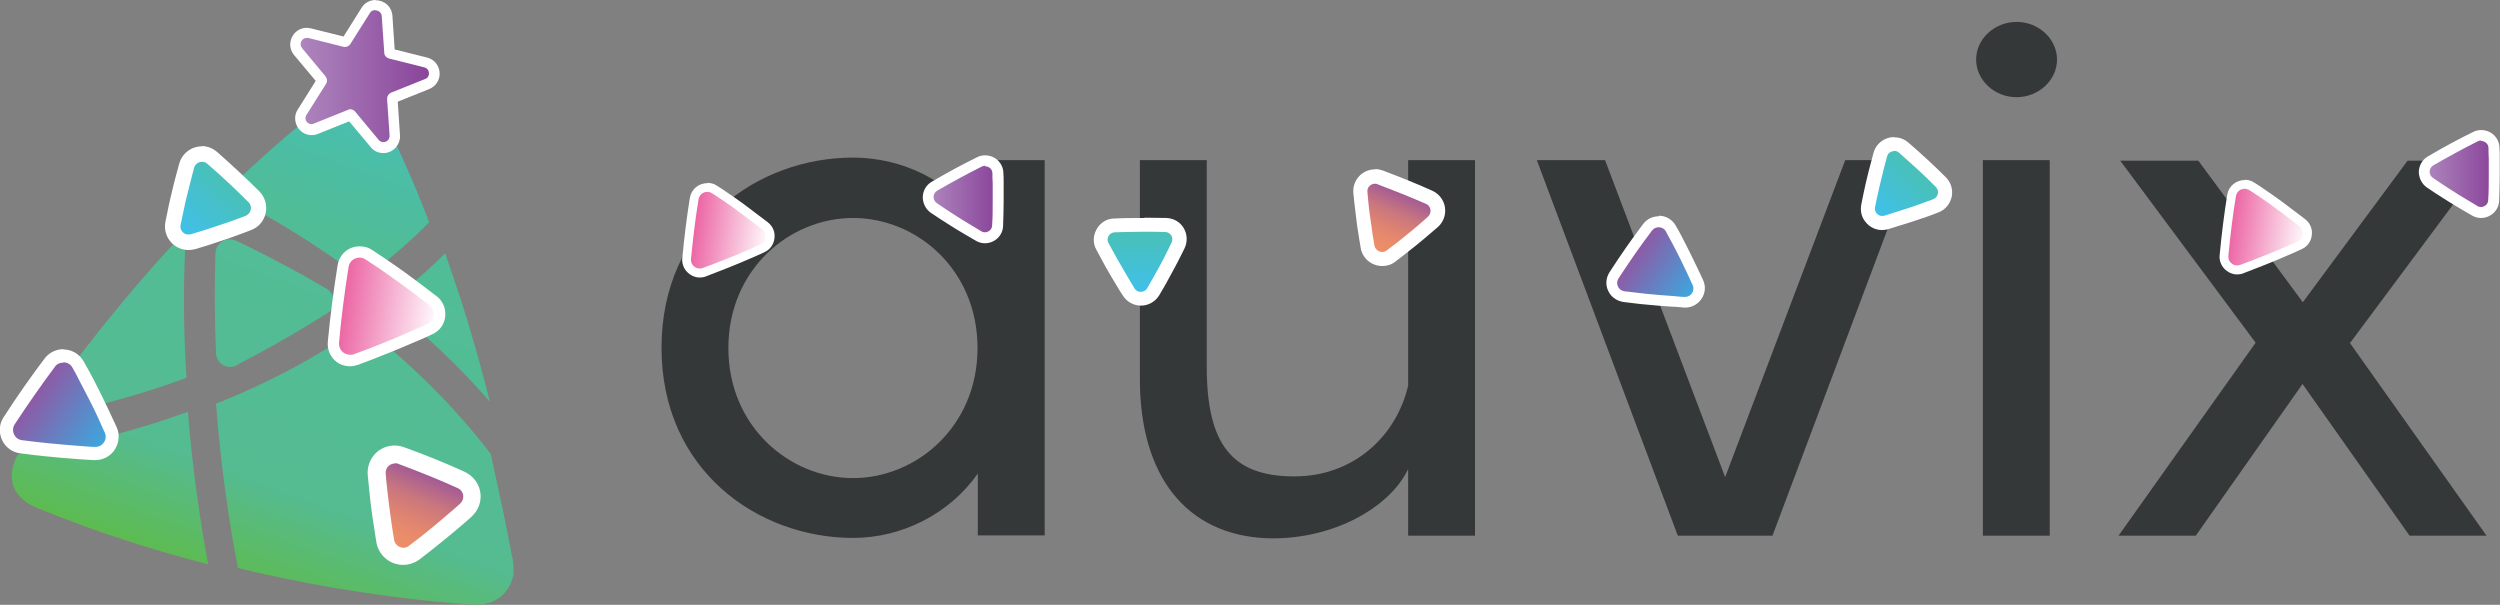 <?xml version="1.0" encoding="UTF-8"?>
<svg id="_Слой_1" data-name="Слой_1" xmlns="http://www.w3.org/2000/svg" xmlns:xlink="http://www.w3.org/1999/xlink" viewBox="0 0 89 21.53">
  <rect x="0" y="0" width="89" height="21.53" fill="#808080" stroke="none"/>
  <defs>
    <style>
      .cls-1 {
        fill: url(#_Безымянный_градиент_316);
      }

      .cls-2 {
        fill: url(#_Безымянный_градиент_268-3);
      }

      .cls-3 {
        fill: #fff;
      }

      .cls-4 {
        fill: url(#_Безымянный_градиент_7);
      }

      .cls-5 {
        fill: url(#_Безымянный_градиент_7-3);
      }

      .cls-6 {
        fill: url(#_Безымянный_градиент_268);
      }

      .cls-7 {
        fill: url(#_Безымянный_градиент_18);
      }

      .cls-8 {
        fill: url(#_Безымянный_градиент_268-2);
      }

      .cls-9 {
        fill: url(#_Безымянный_градиент_7-2);
      }

      .cls-10 {
        fill: url(#_Безымянный_градиент_222);
      }

      .cls-11 {
        fill: url(#_Безымянный_градиент_222-3);
      }

      .cls-12 {
        fill: url(#_Безымянный_градиент_222-2);
      }

      .cls-13 {
        fill: url(#_Безымянный_градиент_18-2);
      }

      .cls-14 {
        fill: url(#_Безымянный_градиент_316-2);
      }

      .cls-15 {
        fill: #353838;
      }

      .cls-16 {
        fill: url(#_Безымянный_градиент_26);
      }
    </style>
    <linearGradient id="_Безымянный_градиент_26" data-name="Безымянный градиент 26" x1="18.07" y1="-5.2" x2="8.35" y2="21.33" gradientUnits="userSpaceOnUse">
      <stop offset="0" stop-color="#fff"/>
      <stop offset=".03" stop-color="#e1f4f3"/>
      <stop offset=".08" stop-color="#b2e4e1"/>
      <stop offset=".13" stop-color="#8bd7d2"/>
      <stop offset=".18" stop-color="#6dcdc6"/>
      <stop offset=".23" stop-color="#58c5be"/>
      <stop offset=".28" stop-color="#4bc1b9"/>
      <stop offset=".33" stop-color="#47c0b8"/>
      <stop offset=".46" stop-color="#4dbda0"/>
      <stop offset=".52" stop-color="#51bd97"/>
      <stop offset=".85" stop-color="#55bb91"/>
      <stop offset="1" stop-color="#5fbb46"/>
    </linearGradient>
    <linearGradient id="_Безымянный_градиент_7" data-name="Безымянный градиент 7" x1="15.34" y1="6.25" x2="18.99" y2="6.25" gradientTransform="translate(-2.37 2.62) rotate(7.53)" gradientUnits="userSpaceOnUse">
      <stop offset="0" stop-color="#eb5d9f"/>
      <stop offset="1" stop-color="#fff"/>
    </linearGradient>
    <linearGradient id="_Безымянный_градиент_7-2" data-name="Безымянный градиент 7" x1="81.66" y1="-5.34" x2="84.53" y2="-5.34" xlink:href="#_Безымянный_градиент_7"/>
    <linearGradient id="_Безымянный_градиент_7-3" data-name="Безымянный градиент 7" x1="27.43" y1="1.94" x2="30.3" y2="1.94" xlink:href="#_Безымянный_градиент_7"/>
    <linearGradient id="_Безымянный_градиент_268" data-name="Безымянный градиент 268" x1="-48.51" y1="-83.1" x2="-45.57" y2="-83.1" gradientTransform="translate(-85.46 -15.25) rotate(133.22)" gradientUnits="userSpaceOnUse">
      <stop offset="0" stop-color="#4ac0b1"/>
      <stop offset="1" stop-color="#3fc0f0"/>
    </linearGradient>
    <linearGradient id="_Безымянный_градиент_268-2" data-name="Безымянный градиент 268" x1="-90.01" y1="-126.6" x2="-87.37" y2="-126.6" xlink:href="#_Безымянный_градиент_268"/>
    <linearGradient id="_Безымянный_градиент_268-3" data-name="Безымянный градиент 268" x1="-110.4" y1="-71.96" x2="-107.76" y2="-71.96" gradientTransform="translate(-31.38 118.4) rotate(90)" xlink:href="#_Безымянный_градиент_268"/>
    <linearGradient id="_Безымянный_градиент_222" data-name="Безымянный градиент 222" x1="86.31" y1="6.19" x2="88.81" y2="6.19" gradientUnits="userSpaceOnUse">
      <stop offset="0" stop-color="#af88be"/>
      <stop offset="1" stop-color="#884299"/>
    </linearGradient>
    <linearGradient id="_Безымянный_градиент_222-2" data-name="Безымянный градиент 222" x1="33.05" y1="7.09" x2="35.54" y2="7.09" xlink:href="#_Безымянный_градиент_222"/>
    <linearGradient id="_Безымянный_градиент_316" data-name="Безымянный градиент 316" x1="-36.1" y1="-102.63" x2="-32.74" y2="-102.63" gradientTransform="translate(-93.28 10.8) rotate(112.45)" gradientUnits="userSpaceOnUse">
      <stop offset="0" stop-color="#9251a0"/>
      <stop offset=".16" stop-color="#ac628f"/>
      <stop offset=".36" stop-color="#c9767e"/>
      <stop offset=".57" stop-color="#de8372"/>
      <stop offset=".77" stop-color="#ea8c6a"/>
      <stop offset=".97" stop-color="#ef8f68"/>
    </linearGradient>
    <linearGradient id="_Безымянный_градиент_316-2" data-name="Безымянный градиент 316" x1="-58.56" y1="-130.85" x2="-55.84" y2="-130.85" xlink:href="#_Безымянный_градиент_316"/>
    <linearGradient id="_Безымянный_градиент_18" data-name="Безымянный градиент 18" x1="-7.03" y1="-31.7" x2="-3.57" y2="-31.7" gradientTransform="translate(-11.51 43.87) rotate(35.25)" gradientUnits="userSpaceOnUse">
      <stop offset="0" stop-color="#9355a2"/>
      <stop offset="1" stop-color="#37ace2"/>
    </linearGradient>
    <linearGradient id="_Безымянный_градиент_18-2" data-name="Безымянный градиент 18" x1="36.64" y1="-68.67" x2="39.49" y2="-68.67" xlink:href="#_Безымянный_градиент_18"/>
    <linearGradient id="_Безымянный_градиент_222-3" data-name="Безымянный градиент 222" x1="10.52" y1="2.72" x2="15.46" y2="2.72" xlink:href="#_Безымянный_градиент_222"/>
  </defs>
  <g>
    <path class="cls-15" d="M34.81,7.91c-.97-1.49-2.71-2.3-4.44-2.3-3.39,0-6.82,2.4-6.82,6.77s3.44,6.77,6.82,6.77c1.72,0,3.42-.84,4.44-2.29v2.2h2.38V5.7h-2.38v2.21ZM30.37,17.02c-2.26,0-4.44-1.83-4.44-4.63s2.18-4.63,4.44-4.63,4.43,1.83,4.43,4.63-2.18,4.63-4.43,4.63ZM83.67,12.2l4.82-6.48h-2.78l-3.73,5.04-3.72-5.04h-2.78l4.82,6.48-4.88,6.87h2.75l3.8-5.4,3.81,5.4h2.74l-4.87-6.87ZM71.79.78c-.79,0-1.44.61-1.44,1.34s.65,1.34,1.44,1.34,1.44-.61,1.44-1.34-.65-1.34-1.44-1.34ZM50.13,13.73c-.43,1.83-1.97,3.23-4.05,3.23-2.23,0-3.12-1.15-3.12-3.91v-7.35h-2.38v7.8c0,3.46,1.66,5.53,4.49,5.66,2.31.09,4.39-1.06,5.06-2.46v2.37h2.38V5.7h-2.38v8.03ZM70.59,19.07h2.38V5.7h-2.38v13.37ZM61.42,17l-4.28-11.3h-2.43l5.02,13.37h3.37l5.02-13.37h-2.43l-4.28,11.3Z"/>
    <path class="cls-16" d="M8.44,12.99c.4-.21.79-.42,1.19-.64.48-.27.95-.54,1.42-.83.2-.12.39-.24.59-.36.33-.2.32-.68-.01-.88-.51-.3-1.02-.59-1.54-.86-.35-.19-.7-.37-1.06-.55-.2-.1-.41-.2-.62-.3-.34-.16-.73.07-.74.45-.04,1.18-.03,2.37.02,3.55.01.38.42.61.75.43ZM6.63,8.2c-1.21,1.27-2.42,2.69-3.69,4.33-.26.33-.52.68-.82,1.07-.33.43-.64.86-.94,1.26-.01.01-.02.03-.03.04,1.93-.32,3.77-.81,5.49-1.45-.12-1.83-.12-3.59-.01-5.25ZM15.28,7.93c-.03-.08-.06-.16-.09-.25-.47-1.2-.95-2.3-1.49-3.36-.21-.42-.52-.71-.88-.82-.02,0-.04-.01-.05-.02l-.07-.02c-.29-.06-.59,0-.89.14-.11.06-.22.13-.33.21-.55.42-1.11.88-1.67,1.37-.2.18-.39.34-.55.49-.24.22-.45.42-.66.61-.21.2-.43.41-.63.61.84.4,2.76,1.4,4.95,3.06.86-.64,1.66-1.33,2.37-2.05ZM18.28,20.21c0-.11-.01-.23-.04-.35-.05-.26-.1-.51-.15-.77-.1-.5-.2-1.02-.32-1.55-.11-.53-.21-.97-.3-1.38h0c-1.26-1.65-2.8-3.18-4.58-4.58-1.57,1.11-3.32,2.05-5.2,2.79.18,2.38.51,4.46.78,5.85.2.05.42.1.67.16.53.12,1.08.23,1.63.34.75.15,1.52.28,2.28.39.8.12,1.6.22,2.38.3.44.04.89.08,1.34.11.08,0,.15,0,.23,0,0,0,0,0,0,0,.15,0,.29-.03.42-.06.15-.05.3-.13.42-.23.05-.04.1-.09.15-.15.15-.18.25-.4.29-.64,0-.02,0-.03,0-.05,0-.02,0-.03,0-.05,0-.03,0-.05,0-.08,0-.02,0-.04,0-.06ZM.64,16.17c-.19.34-.26.67-.2.97h0s0,.04.01.06h0s0,.03,0,.04c.03.09.07.17.12.26.09.14.22.27.37.38.12.08.25.15.4.21,1.1.45,2.25.87,3.43,1.24h.01s.07.03.11.04c.5.16.99.3,1.45.43.36.1.71.2,1.07.29-.25-1.36-.55-3.26-.72-5.43-1.89.69-3.93,1.2-6.07,1.52ZM17.44,14.3c-.33-1.3-.67-2.52-1.05-3.68-.15-.46-.31-.92-.47-1.39-.02-.07-.05-.14-.07-.21-.64.63-1.33,1.22-2.08,1.79,1.37,1.09,2.6,2.26,3.67,3.49Z"/>
  </g>
  <g>
    <path class="cls-4" d="M12.46,12.84c-.17,0-.33-.07-.44-.2-.11-.12-.17-.29-.15-.45.09-.96.2-1.85.35-2.72.05-.29.29-.5.59-.5.12,0,.23.03.33.1.15.1.3.2.44.3.25.17.51.35.76.53.36.26.72.53,1.09.82.17.13.25.33.22.54-.02.21-.15.38-.34.47-.16.07-.32.15-.49.22-.39.17-.78.34-1.17.49-.32.13-.65.25-.97.37-.07.02-.14.04-.21.04h0Z"/>
    <path class="cls-3" d="M12.8,9.17c.07,0,.15.02.22.07.15.1.29.19.44.29.25.17.5.35.75.53.37.26.73.53,1.08.81.23.18.19.55-.08.67-.16.07-.32.14-.48.21-.38.17-.77.33-1.16.49-.32.13-.64.25-.97.37-.05.02-.09.02-.14.02-.22,0-.41-.19-.39-.43.08-.91.2-1.81.34-2.7.03-.2.21-.33.39-.33M12.8,8.77c-.39,0-.72.28-.78.67-.14.87-.26,1.76-.35,2.73-.02.22.05.44.2.61.15.17.37.26.59.26.09,0,.19-.02.28-.05.33-.12.66-.25.98-.38.39-.15.78-.32,1.18-.49.16-.07.33-.14.49-.22.26-.12.43-.35.46-.63.03-.28-.08-.55-.3-.72-.37-.28-.73-.56-1.09-.82-.25-.18-.51-.36-.76-.53-.15-.1-.3-.2-.45-.3-.13-.09-.28-.13-.44-.13h0Z"/>
  </g>
  <g>
    <path class="cls-9" d="M79.64,9.61c-.13,0-.26-.06-.35-.15-.09-.1-.13-.23-.12-.36.07-.76.16-1.46.27-2.14.04-.23.23-.39.46-.39.09,0,.18.03.26.08.12.08.23.15.35.23.2.14.4.28.6.42.28.2.57.42.86.64.13.1.2.26.18.42-.02.16-.12.3-.27.37-.13.06-.25.11-.38.17-.31.14-.62.27-.92.39-.25.1-.51.2-.77.29-.05.02-.11.03-.16.03h0Z"/>
    <path class="cls-3" d="M79.91,6.72c.06,0,.12.02.17.05.12.08.23.15.35.23.2.14.4.27.59.42.29.21.57.42.85.64.18.14.15.43-.06.53-.13.06-.25.11-.38.17-.3.13-.61.26-.92.38-.25.1-.51.2-.76.29-.04.01-.07.02-.11.02-.17,0-.33-.15-.31-.34.07-.71.15-1.42.27-2.13.03-.16.16-.26.31-.26M79.91,6.41c-.31,0-.57.22-.62.52-.11.69-.2,1.39-.27,2.15-.02.17.04.35.16.48.12.13.29.21.46.21.07,0,.15-.01.22-.04.26-.1.52-.2.77-.3.3-.12.62-.25.93-.39.13-.06.26-.11.38-.17.2-.09.34-.28.36-.5.03-.22-.06-.43-.24-.57-.29-.22-.58-.44-.86-.65-.2-.14-.4-.29-.6-.42-.12-.08-.23-.16-.35-.23-.1-.07-.22-.1-.34-.1h0Z"/>
  </g>
  <g>
    <path class="cls-5" d="M24.91,9.72c-.13,0-.26-.06-.35-.15-.09-.1-.13-.23-.12-.36.07-.76.16-1.46.27-2.14.04-.23.23-.39.46-.39.09,0,.18.03.26.08.12.08.23.15.35.23.2.14.4.28.6.42.28.2.57.42.86.64.13.1.2.26.18.42s-.12.3-.27.37c-.13.06-.25.11-.38.17-.31.13-.62.26-.92.39-.25.1-.51.2-.77.29-.05.02-.11.03-.16.03h0Z"/>
    <path class="cls-3" d="M25.18,6.83c.06,0,.12.02.17.05.12.08.23.15.35.23.2.14.4.27.59.42.29.21.57.42.85.64.18.14.15.43-.06.53-.13.06-.25.11-.38.17-.3.13-.61.26-.92.38-.25.1-.51.2-.76.29-.04.01-.07.02-.11.02-.17,0-.33-.15-.31-.34.07-.71.15-1.42.27-2.13.03-.16.16-.26.31-.26M25.18,6.52c-.31,0-.57.22-.62.52-.11.68-.2,1.39-.27,2.15-.02.17.04.35.16.48.12.13.29.21.46.21.07,0,.15-.01.22-.04.26-.1.52-.2.77-.3.3-.12.62-.25.93-.39.13-.06.26-.11.38-.17.2-.09.34-.28.36-.5.03-.22-.06-.43-.24-.57-.29-.22-.58-.44-.86-.65-.2-.14-.4-.29-.6-.42-.12-.08-.23-.16-.35-.23-.1-.07-.22-.1-.34-.1h0Z"/>
  </g>
  <g>
    <path class="cls-6" d="M6.71,8.63c-.17,0-.33-.08-.44-.21-.11-.13-.15-.3-.12-.47.03-.13.05-.26.08-.39.07-.31.14-.62.21-.92.06-.25.13-.5.2-.75.07-.24.29-.41.55-.41.14,0,.27.05.37.14.54.47,1.03.92,1.49,1.38.14.14.19.33.15.52-.04.19-.17.34-.35.41-.12.05-.25.09-.37.14-.21.08-.43.15-.65.23-.31.1-.63.21-.96.3-.05.02-.11.02-.16.02h0Z"/>
    <path class="cls-3" d="M7.19,5.76c.07,0,.13.02.19.07.51.44,1,.9,1.47,1.37.15.15.09.4-.1.48-.12.05-.24.09-.37.14-.21.08-.43.15-.64.22-.32.11-.63.21-.95.3-.03,0-.06.01-.08.01-.18,0-.32-.16-.28-.35.03-.13.05-.25.08-.38.06-.3.13-.61.21-.91.06-.25.13-.49.19-.74.04-.13.16-.21.28-.21M7.19,5.21c-.38,0-.71.25-.81.62-.07.25-.14.51-.2.75-.07.3-.15.61-.21.92-.03.13-.05.26-.08.39-.05.25.01.5.17.7.16.2.4.31.65.31.08,0,.16-.01.24-.03.33-.1.66-.2.97-.31.22-.07.44-.15.65-.23.13-.05.25-.09.37-.14.27-.1.46-.33.52-.61.06-.28-.03-.57-.23-.77-.46-.46-.96-.92-1.5-1.4-.15-.13-.35-.21-.55-.21h0Z"/>
  </g>
  <g>
    <path class="cls-8" d="M67,7.94c-.15,0-.29-.07-.39-.19-.1-.12-.13-.27-.1-.42.02-.12.05-.23.07-.35.06-.27.12-.55.19-.82.06-.22.11-.45.18-.67.06-.22.26-.37.49-.37.12,0,.24.04.33.12.49.42.92.83,1.33,1.24.12.12.17.29.14.46-.04.17-.15.31-.31.37-.11.04-.22.08-.33.12-.19.07-.39.14-.58.2-.28.09-.57.18-.86.27-.05.01-.1.02-.14.02h0Z"/>
    <path class="cls-3" d="M67.43,5.37c.06,0,.12.02.17.06.45.4.9.8,1.32,1.23.13.13.08.36-.09.43-.11.04-.22.08-.33.12-.19.07-.38.14-.57.2-.28.09-.57.18-.85.27-.03,0-.05.01-.07.01-.16,0-.29-.15-.26-.31.02-.11.05-.23.07-.34.06-.27.12-.54.19-.81.05-.22.11-.44.17-.66.03-.12.14-.19.25-.19M67.43,4.88c-.34,0-.64.23-.73.55-.06.23-.12.45-.18.68-.07.27-.13.55-.19.83-.02.12-.05.23-.07.35-.04.22.01.45.16.62.14.18.36.28.58.28.07,0,.14-.01.21-.03.3-.09.59-.18.87-.27.2-.07.39-.13.59-.2.11-.04.22-.08.34-.13.24-.09.41-.3.47-.55.05-.25-.02-.51-.2-.69-.42-.42-.86-.83-1.35-1.25-.14-.12-.31-.18-.49-.18h0Z"/>
  </g>
  <g>
    <path class="cls-2" d="M40.61,10.64c-.18,0-.34-.09-.43-.24-.06-.1-.12-.2-.18-.3-.15-.24-.29-.49-.42-.73-.11-.2-.22-.4-.33-.61-.08-.15-.08-.34,0-.49s.24-.25.42-.25c.36-.01.72-.02,1.06-.02.25,0,.5,0,.76.01.17,0,.33.1.42.24.09.15.1.33.02.48-.05.11-.1.21-.16.32-.09.18-.19.36-.28.54-.14.26-.29.52-.44.79-.09.16-.26.25-.44.25Z"/>
    <path class="cls-3" d="M40.73,8.25c.25,0,.5,0,.75.01.19,0,.31.2.23.37-.05.1-.1.21-.15.31-.09.18-.18.36-.28.54-.14.26-.29.52-.44.78-.05.09-.14.13-.23.13s-.17-.04-.22-.12c-.06-.1-.12-.2-.18-.3-.14-.24-.28-.48-.42-.72-.11-.2-.22-.4-.33-.6-.09-.17.03-.37.22-.38.35-.01.7-.02,1.05-.02M40.73,7.76c-.35,0-.71,0-1.07.02-.26,0-.49.15-.62.38-.13.23-.14.5-.01.73.11.21.22.41.33.61.14.24.28.49.43.73.06.1.12.2.19.3.14.22.38.35.64.35s.51-.14.65-.37c.16-.27.31-.53.45-.8.1-.18.2-.37.29-.55.05-.11.11-.21.16-.32.11-.23.1-.5-.03-.72-.13-.22-.36-.35-.62-.36-.25,0-.51-.01-.76-.01h0Z"/>
  </g>
  <g>
    <path class="cls-10" d="M88.33,7.56c-.08,0-.16-.02-.23-.06-.1-.06-.2-.12-.3-.18-.24-.14-.48-.29-.72-.44-.19-.12-.39-.25-.58-.38-.13-.09-.2-.24-.2-.39,0-.16.09-.3.23-.38.55-.32,1.08-.61,1.6-.86.06-.03.13-.05.2-.05.25,0,.45.19.46.44,0,.12,0,.23.01.35,0,.2,0,.41,0,.61,0,.29,0,.6-.02.9,0,.25-.21.44-.46.44h0Z"/>
    <path class="cls-3" d="M88.33,5.02c.13,0,.26.1.26.25,0,.12,0,.23.01.35,0,.2,0,.4,0,.61,0,.3,0,.6-.02.89,0,.15-.13.25-.26.25-.04,0-.09-.01-.13-.04-.1-.06-.2-.12-.3-.18-.24-.14-.48-.29-.71-.44-.19-.12-.38-.25-.57-.38-.16-.11-.15-.34.01-.44.52-.3,1.05-.59,1.59-.86.04-.02.08-.03.12-.03M88.33,4.63c-.1,0-.2.02-.29.07-.53.26-1.05.54-1.61.87-.19.11-.31.31-.32.54,0,.22.1.43.28.56.19.13.39.26.58.38.23.15.48.3.72.44.1.06.2.12.31.18.1.06.21.09.32.09.35,0,.64-.27.65-.62.01-.31.02-.61.02-.91,0-.21,0-.42,0-.62,0-.12,0-.24-.01-.36-.01-.35-.3-.62-.65-.62h0Z"/>
  </g>
  <g>
    <path class="cls-12" d="M35.07,8.46c-.08,0-.16-.02-.23-.06-.1-.06-.2-.12-.3-.18-.24-.14-.48-.29-.72-.44-.19-.12-.39-.25-.58-.38-.13-.09-.2-.24-.2-.39s.09-.3.23-.38c.55-.32,1.08-.61,1.6-.86.06-.03.13-.05.2-.05.25,0,.45.19.46.44,0,.12,0,.23.01.35,0,.2,0,.41,0,.61,0,.29,0,.6-.02.9,0,.25-.21.44-.46.44h0Z"/>
    <path class="cls-3" d="M35.07,5.92c.13,0,.26.1.26.25,0,.12,0,.23.01.35,0,.2,0,.4,0,.61,0,.3,0,.6-.02.89,0,.15-.13.25-.26.25-.04,0-.09-.01-.13-.04-.1-.06-.2-.12-.3-.18-.24-.14-.48-.29-.71-.44-.19-.12-.38-.25-.57-.38-.16-.11-.15-.34.01-.44.52-.3,1.05-.59,1.59-.86.04-.02.08-.03.12-.03M35.07,5.53c-.1,0-.2.02-.29.07-.53.26-1.05.54-1.61.87-.19.11-.31.31-.32.54,0,.22.1.43.28.56.19.13.39.26.58.38.23.15.48.3.72.44.1.06.2.12.31.18.1.06.21.09.32.09.35,0,.64-.27.65-.62.01-.31.02-.61.02-.91,0-.21,0-.42,0-.62,0-.12,0-.24-.01-.36-.01-.35-.3-.62-.65-.62h0Z"/>
  </g>
  <g>
    <path class="cls-1" d="M14.35,19.81c-.32,0-.59-.23-.64-.54-.02-.15-.05-.3-.07-.44-.05-.36-.1-.71-.15-1.06-.04-.29-.07-.58-.09-.88-.02-.18.04-.36.17-.49.12-.13.3-.21.48-.21.08,0,.15.01.22.04.77.28,1.47.57,2.15.88.2.09.34.27.37.49.03.22-.04.43-.21.58-.11.1-.22.2-.34.3-.2.17-.4.34-.6.5-.29.24-.6.48-.91.71-.11.09-.25.13-.39.13h0Z"/>
    <path class="cls-3" d="M14.05,16.49s.08,0,.12.02c.72.27,1.43.55,2.13.87.22.1.26.39.08.55-.11.1-.22.2-.33.29-.2.17-.39.33-.59.5-.29.24-.59.48-.9.71-.06.05-.13.07-.2.07-.15,0-.3-.11-.33-.28-.02-.15-.05-.29-.07-.44-.05-.35-.1-.7-.14-1.05-.03-.29-.07-.58-.09-.87-.02-.2.14-.36.33-.36M14.05,15.86c-.27,0-.53.11-.71.31-.18.2-.27.47-.25.73.03.3.06.6.09.89.04.35.09.71.15,1.07.02.15.05.3.07.45.08.46.48.8.95.8.21,0,.41-.07.58-.19.31-.24.62-.48.91-.72.21-.17.41-.34.61-.51.12-.1.23-.2.34-.3.24-.22.36-.54.31-.86-.05-.32-.26-.59-.55-.73-.68-.31-1.39-.6-2.17-.88-.11-.04-.22-.06-.33-.06h0Z"/>
  </g>
  <g>
    <path class="cls-14" d="M49.2,9.22c-.26,0-.47-.18-.52-.44-.02-.12-.04-.24-.06-.36-.05-.29-.08-.58-.12-.86-.03-.24-.05-.47-.08-.71-.01-.15.04-.29.13-.4.1-.11.24-.17.39-.17.06,0,.12.01.18.03.62.23,1.19.46,1.74.71.16.07.27.22.3.4.03.18-.04.35-.17.47-.09.08-.18.16-.27.24-.16.14-.32.27-.49.41-.24.19-.48.39-.73.58-.09.07-.2.11-.31.11h0Z"/>
    <path class="cls-3" d="M48.95,6.54s.06,0,.09.02c.58.22,1.16.45,1.73.7.18.08.21.32.07.45-.09.08-.18.16-.27.24-.16.14-.32.27-.48.4-.24.2-.48.39-.73.57-.05.04-.11.05-.16.05-.12,0-.24-.09-.27-.23-.02-.12-.04-.24-.06-.36-.04-.28-.08-.57-.12-.85-.03-.23-.05-.47-.07-.7-.02-.16.12-.29.27-.29M48.95,6.03c-.22,0-.43.09-.57.25-.15.16-.22.38-.2.59.02.24.05.48.08.72.03.28.07.58.12.87.02.12.04.24.06.36.06.38.39.65.77.65.17,0,.33-.05.47-.16.25-.19.5-.39.74-.58.17-.14.33-.27.49-.41.09-.08.19-.16.28-.24.2-.18.29-.44.25-.7-.04-.26-.21-.48-.45-.59-.55-.25-1.13-.48-1.76-.72-.09-.03-.18-.05-.27-.05h0Z"/>
  </g>
  <g>
    <path class="cls-7" d="M3.37,16.14c-.16,0-.33-.02-.49-.03-.39-.03-.79-.06-1.17-.1-.31-.03-.63-.07-.95-.11-.21-.03-.38-.16-.47-.34-.09-.19-.07-.4.04-.58.49-.75.96-1.43,1.45-2.07.11-.15.29-.24.48-.24.22,0,.42.12.53.31.08.14.16.29.23.43.13.25.26.5.39.76.18.37.36.75.54,1.13.08.19.07.4-.04.57-.11.17-.3.27-.5.27,0,0-.02,0-.04,0Z"/>
    <path class="cls-3" d="M2.26,12.9c.13,0,.25.06.32.19.08.14.16.28.23.43.13.25.26.5.39.75.19.37.36.75.53,1.13.11.24-.07.51-.33.51,0,0-.01,0-.02,0-.16,0-.32-.02-.49-.03-.39-.03-.77-.06-1.16-.1-.32-.03-.63-.07-.95-.11-.26-.03-.4-.33-.26-.56.46-.7.94-1.39,1.44-2.06.07-.1.18-.14.29-.14M2.26,12.43c-.26,0-.51.12-.67.33-.49.65-.97,1.33-1.46,2.09-.16.24-.18.54-.06.81.12.26.36.44.65.48.32.04.65.08.96.11.38.04.78.07,1.17.1.16.01.33.02.49.03.02,0,.03,0,.05,0,.28,0,.55-.14.7-.38.15-.24.18-.54.06-.8-.18-.39-.36-.77-.54-1.14-.13-.26-.26-.52-.39-.76-.08-.15-.16-.29-.24-.43-.15-.27-.43-.43-.73-.43h0Z"/>
  </g>
  <g>
    <path class="cls-13" d="M59.96,10.76c-.13,0-.27-.02-.4-.03-.33-.02-.65-.05-.96-.08-.26-.03-.53-.06-.79-.09-.17-.02-.31-.13-.39-.28s-.06-.33.03-.48c.4-.62.79-1.18,1.2-1.71.09-.12.24-.2.39-.2.18,0,.35.1.43.26.07.12.13.24.19.36.11.21.22.42.32.63.15.3.3.61.44.94.07.15.06.33-.04.47-.09.14-.25.23-.41.23h-.03Z"/>
    <path class="cls-3" d="M59.05,8.09c.1,0,.21.05.26.16.06.12.13.23.19.35.11.21.22.41.32.62.15.31.3.62.44.93.09.2-.06.42-.27.42,0,0-.01,0-.02,0-.13,0-.27-.02-.4-.03-.32-.02-.64-.05-.96-.08-.26-.03-.52-.06-.78-.09-.22-.03-.33-.28-.21-.46.38-.58.77-1.15,1.19-1.7.06-.08.15-.12.24-.12M59.05,7.7c-.22,0-.42.1-.55.27-.41.54-.8,1.1-1.2,1.72-.13.2-.15.45-.05.66.1.22.3.36.54.4.27.03.53.07.79.09.32.03.64.06.97.08.14,0,.27.02.41.03.01,0,.03,0,.04,0,.23,0,.45-.12.58-.32.13-.2.15-.44.05-.66-.15-.32-.3-.64-.45-.94-.11-.21-.21-.43-.32-.63-.06-.12-.13-.24-.2-.36-.12-.22-.35-.36-.6-.36h0Z"/>
  </g>
  <g>
    <path class="cls-11" d="M13.65,5.25c-.12,0-.23-.05-.31-.15l-.84-1.01s-.02-.01-.02-.01l-1.23.49s-.1.03-.15.03c-.15,0-.28-.08-.35-.21-.07-.13-.07-.28.01-.41l.7-1.11s0-.03,0-.04l-.84-1.01c-.1-.12-.12-.29-.06-.43.07-.14.21-.23.36-.23.03,0,.07,0,.1.01l1.27.32s0,0,0,0c.02,0,.03,0,.03-.01l.7-1.11c.07-.12.2-.19.34-.19.22,0,.39.16.4.38l.09,1.31s.01.03.02.03l1.27.32c.17.04.29.19.3.36.01.18-.09.34-.25.4l-1.22.49s-.02.02-.02.03l.09,1.31c0,.11-.03.22-.11.3-.08.08-.19.13-.3.13Z"/>
    <path class="cls-3" d="M13.37.37c.11,0,.21.08.22.2l.09,1.31c0,.09.07.17.16.2l1.27.32c.2.05.22.34.03.41l-1.22.49c-.09.04-.14.12-.14.22l.09,1.31c0,.14-.1.23-.22.23-.06,0-.12-.02-.17-.08l-.84-1.01c-.04-.05-.1-.08-.17-.08-.03,0-.05,0-.08.02l-1.22.49s-.06.02-.08.02c-.16,0-.28-.18-.18-.33l.7-1.11c.05-.08.04-.18-.02-.26l-.84-1.01c-.12-.15,0-.36.16-.36.02,0,.04,0,.06,0l1.27.32s.04,0,.05,0c.07,0,.14-.04.18-.1l.7-1.11c.04-.07.11-.1.18-.1M13.37,0h0c-.2,0-.39.1-.5.28l-.64,1.02-1.16-.29s-.1-.02-.15-.02c-.23,0-.43.13-.53.34-.1.21-.07.45.08.63l.77.92-.64,1.02c-.12.18-.12.41-.02.6.1.19.3.31.51.31.08,0,.15-.01.22-.04l1.12-.45.77.92c.11.14.28.21.45.21.16,0,.32-.07.43-.19.11-.12.17-.28.16-.44l-.08-1.2,1.12-.45c.24-.1.39-.33.37-.59-.02-.26-.2-.47-.44-.53l-1.16-.29-.08-1.2c-.02-.31-.27-.55-.59-.55h0Z"/>
  </g>
</svg>